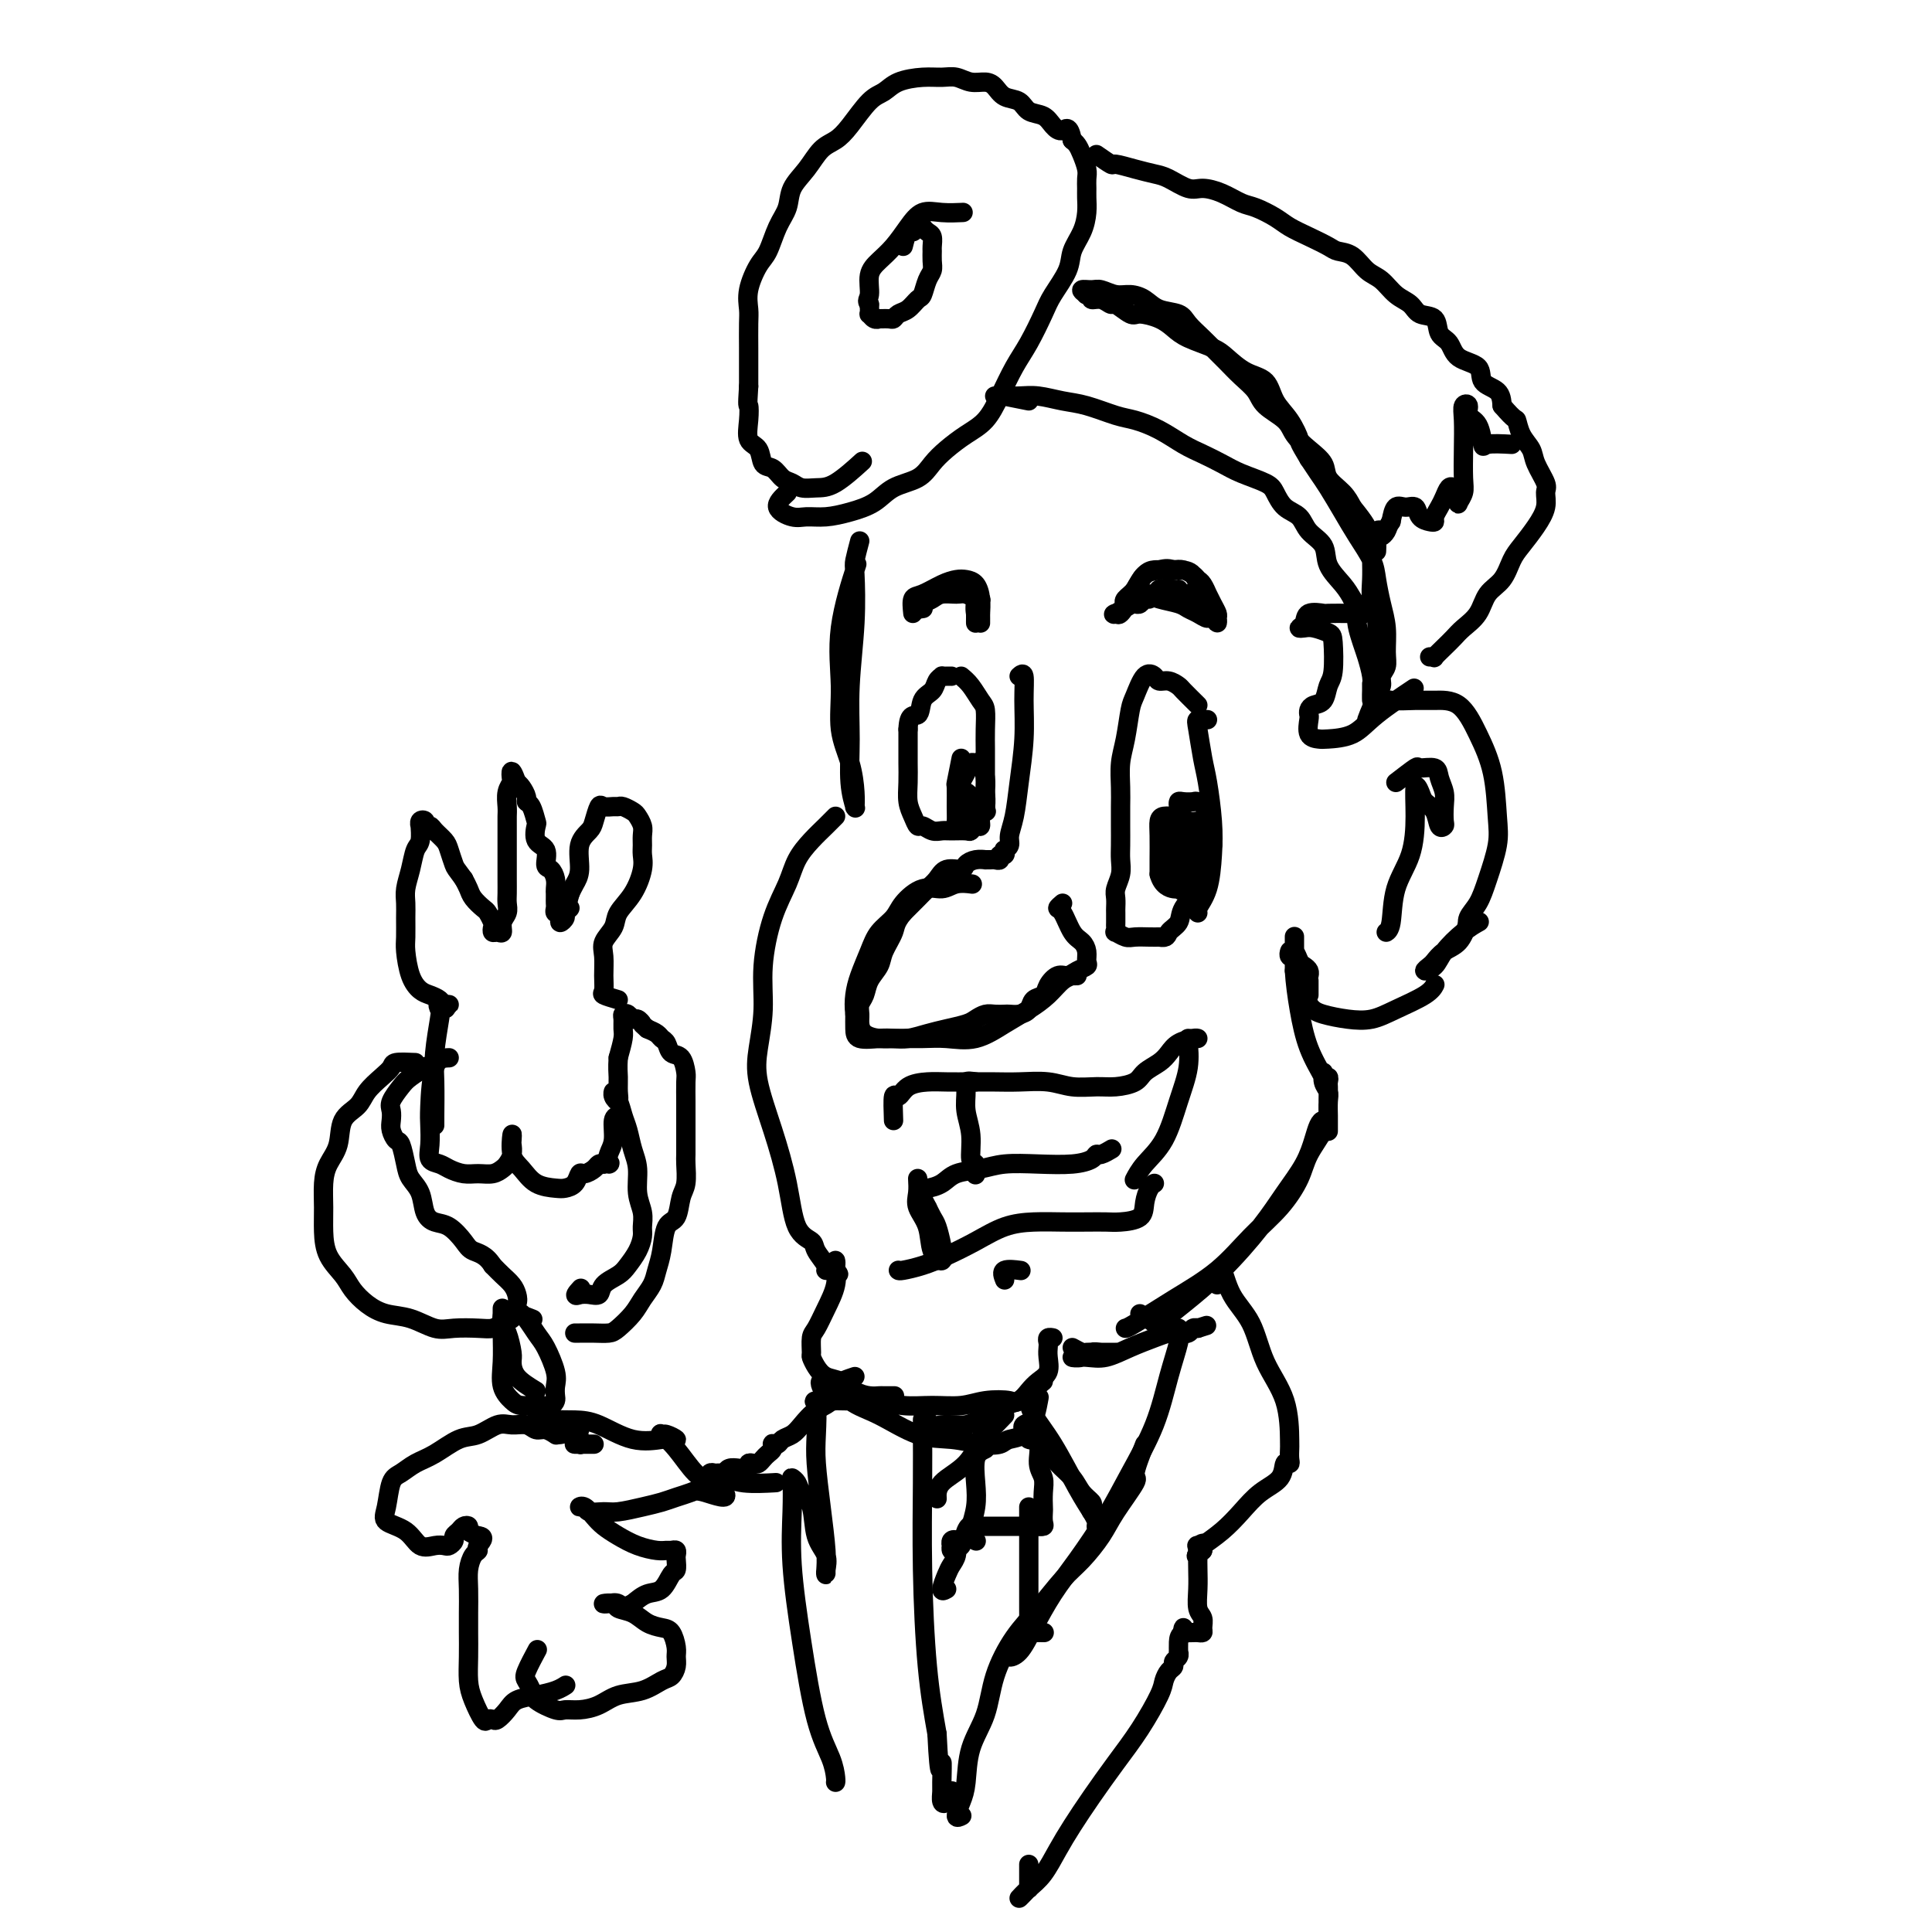 <svg viewBox='0 0 400 400' version='1.1' xmlns='http://www.w3.org/2000/svg' xmlns:xlink='http://www.w3.org/1999/xlink'><g fill='none' stroke='#000000' stroke-width='4' stroke-linecap='round' stroke-linejoin='round'><path d='M173,169c-0.586,0.597 -1.171,1.194 -2,2c-0.829,0.806 -1.900,1.822 -3,3c-1.100,1.178 -2.227,2.517 -3,4c-0.773,1.483 -1.191,3.108 -2,5c-0.809,1.892 -2.009,4.049 -3,7c-0.991,2.951 -1.774,6.697 -2,10c-0.226,3.303 0.103,6.165 0,9c-0.103,2.835 -0.640,5.645 -1,8c-0.360,2.355 -0.545,4.255 0,7c0.545,2.745 1.818,6.334 3,10c1.182,3.666 2.272,7.409 3,11c0.728,3.591 1.094,7.029 2,9c0.906,1.971 2.352,2.476 3,3c0.648,0.524 0.499,1.069 1,2c0.501,0.931 1.654,2.250 2,3c0.346,0.750 -0.113,0.933 0,1c0.113,0.067 0.800,0.018 1,0c0.200,-0.018 -0.086,-0.005 0,0c0.086,0.005 0.543,0.003 1,0'/><path d='M173,263c1.238,1.436 0.333,0.525 0,0c-0.333,-0.525 -0.095,-0.665 0,-1c0.095,-0.335 0.047,-0.864 0,-1c-0.047,-0.136 -0.093,0.122 0,1c0.093,0.878 0.326,2.375 0,4c-0.326,1.625 -1.212,3.376 -2,5c-0.788,1.624 -1.477,3.120 -2,4c-0.523,0.880 -0.881,1.143 -1,2c-0.119,0.857 0.002,2.309 0,3c-0.002,0.691 -0.125,0.623 0,1c0.125,0.377 0.498,1.201 1,2c0.502,0.799 1.133,1.573 2,2c0.867,0.427 1.971,0.507 3,1c1.029,0.493 1.982,1.400 3,2c1.018,0.600 2.102,0.893 3,1c0.898,0.107 1.612,0.029 2,0c0.388,-0.029 0.451,-0.008 1,0c0.549,0.008 1.586,0.002 2,0c0.414,-0.002 0.207,-0.001 0,0'/><path d='M190,297c1.641,-0.891 3.283,-1.782 5,-2c1.717,-0.218 3.510,0.237 5,0c1.490,-0.237 2.678,-1.166 4,-2c1.322,-0.834 2.778,-1.573 4,-2c1.222,-0.427 2.208,-0.541 3,-1c0.792,-0.459 1.389,-1.265 2,-2c0.611,-0.735 1.236,-1.401 2,-2c0.764,-0.599 1.668,-1.131 2,-2c0.332,-0.869 0.093,-2.075 0,-3c-0.093,-0.925 -0.039,-1.568 0,-2c0.039,-0.432 0.062,-0.652 0,-1c-0.062,-0.348 -0.209,-0.825 0,-1c0.209,-0.175 0.774,-0.050 1,0c0.226,0.050 0.113,0.025 0,0'/><path d='M216,286c-2.008,1.682 -4.016,3.365 -5,4c-0.984,0.635 -0.944,0.224 -2,0c-1.056,-0.224 -3.209,-0.260 -5,0c-1.791,0.260 -3.219,0.816 -5,1c-1.781,0.184 -3.913,-0.003 -6,0c-2.087,0.003 -4.128,0.197 -6,0c-1.872,-0.197 -3.577,-0.784 -5,-1c-1.423,-0.216 -2.566,-0.060 -4,0c-1.434,0.060 -3.158,0.024 -4,0c-0.842,-0.024 -0.801,-0.035 -1,0c-0.199,0.035 -0.638,0.115 -1,0c-0.362,-0.115 -0.646,-0.427 -1,-1c-0.354,-0.573 -0.778,-1.408 -1,-2c-0.222,-0.592 -0.243,-0.939 0,-1c0.243,-0.061 0.751,0.166 1,0c0.249,-0.166 0.238,-0.725 1,0c0.762,0.725 2.296,2.734 4,4c1.704,1.266 3.577,1.790 6,3c2.423,1.210 5.396,3.105 8,4c2.604,0.895 4.840,0.788 7,1c2.160,0.212 4.243,0.742 6,1c1.757,0.258 3.189,0.243 4,0c0.811,-0.243 1.001,-0.715 2,-1c0.999,-0.285 2.807,-0.385 4,-2c1.193,-1.615 1.769,-4.747 2,-6c0.231,-1.253 0.115,-0.626 0,0'/><path d='M222,279c0.771,0.423 1.541,0.845 2,1c0.459,0.155 0.606,0.041 1,0c0.394,-0.041 1.036,-0.011 2,0c0.964,0.011 2.249,0.003 3,0c0.751,-0.003 0.969,-0.002 1,0c0.031,0.002 -0.126,0.004 0,0c0.126,-0.004 0.536,-0.015 0,0c-0.536,0.015 -2.016,0.056 -3,0c-0.984,-0.056 -1.472,-0.210 -2,0c-0.528,0.210 -1.098,0.782 -2,1c-0.902,0.218 -2.138,0.080 -2,0c0.138,-0.080 1.651,-0.102 3,0c1.349,0.102 2.535,0.328 4,0c1.465,-0.328 3.208,-1.211 5,-2c1.792,-0.789 3.632,-1.483 5,-2c1.368,-0.517 2.265,-0.857 3,-1c0.735,-0.143 1.307,-0.091 2,0c0.693,0.091 1.505,0.220 2,0c0.495,-0.220 0.672,-0.790 1,-1c0.328,-0.210 0.808,-0.060 1,0c0.192,0.060 0.096,0.030 0,0'/><path d='M248,275c3.167,-1.000 1.583,-0.500 0,0'/><path d='M271,206c-0.002,-1.148 -0.003,-2.297 0,-3c0.003,-0.703 0.012,-0.961 0,-1c-0.012,-0.039 -0.044,0.140 0,0c0.044,-0.140 0.166,-0.598 0,-1c-0.166,-0.402 -0.619,-0.749 -1,-1c-0.381,-0.251 -0.690,-0.408 -1,-1c-0.310,-0.592 -0.620,-1.619 -1,-2c-0.380,-0.381 -0.830,-0.115 -1,0c-0.170,0.115 -0.060,0.080 0,0c0.060,-0.080 0.069,-0.207 0,0c-0.069,0.207 -0.215,0.746 0,1c0.215,0.254 0.790,0.222 1,0c0.210,-0.222 0.056,-0.635 0,-1c-0.056,-0.365 -0.015,-0.684 0,-1c0.015,-0.316 0.004,-0.631 0,-1c-0.004,-0.369 -0.001,-0.792 0,-1c0.001,-0.208 0.000,-0.202 0,1c-0.000,1.202 -0.000,3.601 0,6'/><path d='M268,201c0.150,2.496 0.523,5.237 1,8c0.477,2.763 1.056,5.547 2,8c0.944,2.453 2.253,4.573 3,6c0.747,1.427 0.932,2.159 1,3c0.068,0.841 0.019,1.790 0,2c-0.019,0.210 -0.009,-0.321 0,-1c0.009,-0.679 0.017,-1.508 0,-2c-0.017,-0.492 -0.058,-0.648 0,-1c0.058,-0.352 0.215,-0.901 0,-1c-0.215,-0.099 -0.804,0.251 -1,0c-0.196,-0.251 0.000,-1.104 0,-1c-0.000,0.104 -0.196,1.164 0,2c0.196,0.836 0.785,1.447 1,2c0.215,0.553 0.058,1.049 0,2c-0.058,0.951 -0.015,2.358 0,3c0.015,0.642 0.004,0.519 0,1c-0.004,0.481 -0.001,1.566 0,2c0.001,0.434 0.001,0.217 0,0'/><path d='M236,272c1.256,0.765 2.513,1.529 3,2c0.487,0.471 0.205,0.648 1,0c0.795,-0.648 2.667,-2.122 5,-4c2.333,-1.878 5.125,-4.162 8,-7c2.875,-2.838 5.831,-6.231 8,-9c2.169,-2.769 3.551,-4.915 5,-7c1.449,-2.085 2.965,-4.110 4,-6c1.035,-1.890 1.588,-3.644 2,-5c0.412,-1.356 0.684,-2.315 1,-3c0.316,-0.685 0.677,-1.097 1,-1c0.323,0.097 0.609,0.705 0,2c-0.609,1.295 -2.112,3.279 -3,5c-0.888,1.721 -1.161,3.179 -2,5c-0.839,1.821 -2.246,4.005 -4,6c-1.754,1.995 -3.857,3.803 -6,6c-2.143,2.197 -4.326,4.785 -7,7c-2.674,2.215 -5.841,4.058 -9,6c-3.159,1.942 -6.312,3.984 -8,5c-1.688,1.016 -1.911,1.004 -2,1c-0.089,-0.004 -0.045,-0.002 0,0'/><path d='M269,203c0.624,1.914 1.249,3.828 2,5c0.751,1.172 1.630,1.601 3,2c1.370,0.399 3.232,0.769 5,1c1.768,0.231 3.440,0.324 5,0c1.560,-0.324 3.006,-1.066 5,-2c1.994,-0.934 4.537,-2.059 6,-3c1.463,-0.941 1.847,-1.697 2,-2c0.153,-0.303 0.077,-0.151 0,0'/><path d='M283,149c0.634,-1.691 1.267,-3.382 2,-4c0.733,-0.618 1.564,-0.163 3,0c1.436,0.163 3.477,0.034 5,0c1.523,-0.034 2.527,0.027 4,0c1.473,-0.027 3.416,-0.142 5,1c1.584,1.142 2.811,3.540 4,6c1.189,2.460 2.341,4.983 3,8c0.659,3.017 0.824,6.527 1,9c0.176,2.473 0.362,3.910 0,6c-0.362,2.090 -1.274,4.834 -2,7c-0.726,2.166 -1.267,3.756 -2,5c-0.733,1.244 -1.659,2.143 -2,3c-0.341,0.857 -0.097,1.674 0,2c0.097,0.326 0.049,0.163 0,0'/><path d='M304,191c-0.561,1.519 -1.123,3.038 -2,4c-0.877,0.962 -2.071,1.366 -3,2c-0.929,0.634 -1.593,1.497 -2,2c-0.407,0.503 -0.556,0.647 -1,1c-0.444,0.353 -1.183,0.914 -1,1c0.183,0.086 1.289,-0.303 2,-1c0.711,-0.697 1.026,-1.702 2,-3c0.974,-1.298 2.609,-2.888 4,-4c1.391,-1.112 2.540,-1.746 3,-2c0.460,-0.254 0.230,-0.127 0,0'/><path d='M289,162c1.662,-1.279 3.325,-2.558 4,-3c0.675,-0.442 0.363,-0.047 1,0c0.637,0.047 2.223,-0.254 3,0c0.777,0.254 0.745,1.062 1,2c0.255,0.938 0.797,2.005 1,3c0.203,0.995 0.066,1.917 0,3c-0.066,1.083 -0.063,2.326 0,3c0.063,0.674 0.186,0.778 0,1c-0.186,0.222 -0.681,0.563 -1,0c-0.319,-0.563 -0.464,-2.030 -1,-3c-0.536,-0.970 -1.465,-1.444 -2,-2c-0.535,-0.556 -0.676,-1.194 -1,-2c-0.324,-0.806 -0.832,-1.779 -1,-1c-0.168,0.779 0.004,3.309 0,6c-0.004,2.691 -0.183,5.544 -1,8c-0.817,2.456 -2.270,4.514 -3,7c-0.730,2.486 -0.735,5.400 -1,7c-0.265,1.600 -0.790,1.886 -1,2c-0.210,0.114 -0.105,0.057 0,0'/><path d='M178,112c-0.414,1.568 -0.829,3.136 -1,4c-0.171,0.864 -0.099,1.023 0,3c0.099,1.977 0.227,5.771 0,10c-0.227,4.229 -0.807,8.894 -1,13c-0.193,4.106 0.001,7.652 0,11c-0.001,3.348 -0.196,6.498 0,9c0.196,2.502 0.783,4.356 1,5c0.217,0.644 0.065,0.080 0,0c-0.065,-0.080 -0.041,0.325 0,0c0.041,-0.325 0.099,-1.381 0,-3c-0.099,-1.619 -0.355,-3.802 -1,-6c-0.645,-2.198 -1.678,-4.412 -2,-7c-0.322,-2.588 0.068,-5.549 0,-9c-0.068,-3.451 -0.595,-7.391 0,-12c0.595,-4.609 2.313,-9.888 3,-12c0.687,-2.112 0.344,-1.056 0,0'/><path d='M248,146c-1.200,-1.187 -2.401,-2.373 -3,-3c-0.599,-0.627 -0.597,-0.693 -1,-1c-0.403,-0.307 -1.211,-0.853 -2,-1c-0.789,-0.147 -1.559,0.107 -2,0c-0.441,-0.107 -0.552,-0.574 -1,-1c-0.448,-0.426 -1.234,-0.811 -2,0c-0.766,0.811 -1.512,2.818 -2,4c-0.488,1.182 -0.719,1.540 -1,3c-0.281,1.460 -0.611,4.021 -1,6c-0.389,1.979 -0.836,3.376 -1,5c-0.164,1.624 -0.044,3.474 0,5c0.044,1.526 0.013,2.729 0,4c-0.013,1.271 -0.007,2.609 0,4c0.007,1.391 0.016,2.833 0,4c-0.016,1.167 -0.057,2.057 0,3c0.057,0.943 0.211,1.939 0,3c-0.211,1.061 -0.789,2.186 -1,3c-0.211,0.814 -0.057,1.317 0,2c0.057,0.683 0.016,1.546 0,2c-0.016,0.454 -0.006,0.499 0,1c0.006,0.501 0.008,1.459 0,2c-0.008,0.541 -0.025,0.667 0,1c0.025,0.333 0.093,0.874 0,1c-0.093,0.126 -0.348,-0.162 0,0c0.348,0.162 1.300,0.775 2,1c0.700,0.225 1.150,0.060 2,0c0.850,-0.060 2.100,-0.017 3,0c0.900,0.017 1.450,0.009 2,0'/><path d='M240,194c1.728,0.324 1.548,-0.367 2,-1c0.452,-0.633 1.535,-1.209 2,-2c0.465,-0.791 0.310,-1.799 1,-3c0.690,-1.201 2.223,-2.595 3,-4c0.777,-1.405 0.796,-2.820 1,-4c0.204,-1.180 0.593,-2.125 1,-3c0.407,-0.875 0.830,-1.678 1,-2c0.170,-0.322 0.085,-0.161 0,0'/><path d='M250,149c-0.821,-0.071 -1.642,-0.142 -2,0c-0.358,0.142 -0.253,0.496 0,2c0.253,1.504 0.655,4.159 1,6c0.345,1.841 0.635,2.868 1,5c0.365,2.132 0.805,5.370 1,8c0.195,2.630 0.143,4.652 0,7c-0.143,2.348 -0.379,5.021 -1,7c-0.621,1.979 -1.629,3.264 -2,4c-0.371,0.736 -0.106,0.925 0,1c0.106,0.075 0.053,0.038 0,0'/><path d='M244,171c-0.398,1.288 -0.796,2.576 -1,4c-0.204,1.424 -0.212,2.984 0,4c0.212,1.016 0.646,1.488 1,2c0.354,0.512 0.628,1.064 1,1c0.372,-0.064 0.842,-0.744 1,-1c0.158,-0.256 0.004,-0.090 0,-1c-0.004,-0.910 0.143,-2.898 0,-4c-0.143,-1.102 -0.575,-1.318 -1,-2c-0.425,-0.682 -0.844,-1.829 -1,-3c-0.156,-1.171 -0.049,-2.366 0,-3c0.049,-0.634 0.039,-0.707 0,-1c-0.039,-0.293 -0.108,-0.807 0,-1c0.108,-0.193 0.393,-0.064 1,0c0.607,0.064 1.537,0.063 2,0c0.463,-0.063 0.461,-0.189 1,0c0.539,0.189 1.620,0.691 2,1c0.380,0.309 0.058,0.423 0,1c-0.058,0.577 0.149,1.615 0,2c-0.149,0.385 -0.655,0.117 -1,0c-0.345,-0.117 -0.530,-0.085 -1,0c-0.470,0.085 -1.226,0.221 -2,0c-0.774,-0.221 -1.566,-0.798 -2,-1c-0.434,-0.202 -0.508,-0.027 -1,0c-0.492,0.027 -1.400,-0.092 -2,0c-0.600,0.092 -0.893,0.396 -1,1c-0.107,0.604 -0.029,1.509 0,3c0.029,1.491 0.008,3.569 0,5c-0.008,1.431 -0.004,2.216 0,3'/><path d='M240,181c0.631,2.396 2.207,2.887 3,3c0.793,0.113 0.801,-0.151 1,0c0.199,0.151 0.589,0.717 1,0c0.411,-0.717 0.843,-2.718 1,-4c0.157,-1.282 0.040,-1.845 0,-3c-0.040,-1.155 -0.003,-2.903 0,-4c0.003,-1.097 -0.027,-1.544 0,-2c0.027,-0.456 0.111,-0.922 0,-1c-0.111,-0.078 -0.418,0.231 0,1c0.418,0.769 1.562,1.996 2,3c0.438,1.004 0.169,1.785 0,3c-0.169,1.215 -0.238,2.866 0,4c0.238,1.134 0.782,1.753 1,2c0.218,0.247 0.109,0.124 0,0'/><path d='M211,140c0.429,-0.383 0.858,-0.767 1,0c0.142,0.767 -0.005,2.684 0,5c0.005,2.316 0.160,5.030 0,8c-0.160,2.970 -0.635,6.197 -1,9c-0.365,2.803 -0.620,5.181 -1,7c-0.380,1.819 -0.885,3.080 -1,4c-0.115,0.920 0.161,1.499 0,2c-0.161,0.501 -0.760,0.923 -1,1c-0.240,0.077 -0.120,-0.189 0,0c0.120,0.189 0.240,0.835 0,1c-0.240,0.165 -0.839,-0.152 -1,0c-0.161,0.152 0.116,0.773 0,1c-0.116,0.227 -0.625,0.060 -1,0c-0.375,-0.060 -0.615,-0.013 -1,0c-0.385,0.013 -0.913,-0.006 -1,0c-0.087,0.006 0.268,0.039 0,0c-0.268,-0.039 -1.160,-0.148 -2,0c-0.840,0.148 -1.629,0.554 -2,1c-0.371,0.446 -0.325,0.934 -1,1c-0.675,0.066 -2.070,-0.289 -3,0c-0.930,0.289 -1.394,1.222 -2,2c-0.606,0.778 -1.356,1.402 -2,2c-0.644,0.598 -1.184,1.171 -2,2c-0.816,0.829 -1.908,1.915 -3,3'/><path d='M187,189c-1.732,2.094 -1.563,2.830 -2,4c-0.437,1.170 -1.480,2.775 -2,4c-0.520,1.225 -0.517,2.072 -1,3c-0.483,0.928 -1.450,1.939 -2,3c-0.550,1.061 -0.682,2.172 -1,3c-0.318,0.828 -0.823,1.375 -1,2c-0.177,0.625 -0.026,1.330 0,2c0.026,0.670 -0.073,1.304 0,2c0.073,0.696 0.317,1.454 1,2c0.683,0.546 1.805,0.881 3,1c1.195,0.119 2.465,0.023 4,0c1.535,-0.023 3.337,0.027 5,0c1.663,-0.027 3.186,-0.131 5,0c1.814,0.131 3.917,0.498 6,0c2.083,-0.498 4.145,-1.860 6,-3c1.855,-1.140 3.501,-2.057 5,-3c1.499,-0.943 2.850,-1.913 4,-3c1.150,-1.087 2.098,-2.291 3,-3c0.902,-0.709 1.757,-0.922 2,-1c0.243,-0.078 -0.127,-0.021 0,0c0.127,0.021 0.751,0.006 1,0c0.249,-0.006 0.125,-0.003 0,0'/><path d='M220,187c-0.489,0.418 -0.978,0.836 -1,1c-0.022,0.164 0.425,0.075 1,1c0.575,0.925 1.280,2.864 2,4c0.720,1.136 1.455,1.470 2,2c0.545,0.530 0.900,1.256 1,2c0.100,0.744 -0.056,1.504 0,2c0.056,0.496 0.323,0.727 0,1c-0.323,0.273 -1.237,0.588 -2,1c-0.763,0.412 -1.374,0.921 -2,1c-0.626,0.079 -1.266,-0.274 -2,0c-0.734,0.274 -1.561,1.173 -2,2c-0.439,0.827 -0.489,1.581 -1,2c-0.511,0.419 -1.484,0.505 -2,1c-0.516,0.495 -0.575,1.401 -1,2c-0.425,0.599 -1.216,0.892 -2,1c-0.784,0.108 -1.561,0.032 -2,0c-0.439,-0.032 -0.539,-0.020 -1,0c-0.461,0.020 -1.284,0.047 -2,0c-0.716,-0.047 -1.324,-0.167 -2,0c-0.676,0.167 -1.419,0.623 -2,1c-0.581,0.377 -0.998,0.675 -2,1c-1.002,0.325 -2.588,0.675 -4,1c-1.412,0.325 -2.652,0.624 -4,1c-1.348,0.376 -2.806,0.828 -4,1c-1.194,0.172 -2.124,0.066 -3,0c-0.876,-0.066 -1.699,-0.090 -3,0c-1.301,0.090 -3.081,0.293 -4,0c-0.919,-0.293 -0.977,-1.084 -1,-2c-0.023,-0.916 -0.012,-1.958 0,-3'/><path d='M177,210c-0.188,-1.503 -0.160,-2.762 0,-4c0.160,-1.238 0.450,-2.455 1,-4c0.550,-1.545 1.360,-3.417 2,-5c0.640,-1.583 1.109,-2.878 2,-4c0.891,-1.122 2.205,-2.070 3,-3c0.795,-0.930 1.072,-1.843 2,-3c0.928,-1.157 2.508,-2.559 4,-3c1.492,-0.441 2.895,0.078 4,0c1.105,-0.078 1.913,-0.752 3,-1c1.087,-0.248 2.453,-0.071 3,0c0.547,0.071 0.273,0.035 0,0'/><path d='M199,140c0.649,0.541 1.298,1.083 2,2c0.702,0.917 1.456,2.211 2,3c0.544,0.789 0.878,1.073 1,2c0.122,0.927 0.032,2.498 0,4c-0.032,1.502 -0.008,2.934 0,4c0.008,1.066 -0.002,1.765 0,3c0.002,1.235 0.015,3.004 0,4c-0.015,0.996 -0.060,1.218 0,2c0.060,0.782 0.223,2.122 0,3c-0.223,0.878 -0.831,1.293 -1,2c-0.169,0.707 0.103,1.706 0,2c-0.103,0.294 -0.580,-0.118 -1,0c-0.420,0.118 -0.784,0.765 -1,1c-0.216,0.235 -0.285,0.059 -1,0c-0.715,-0.059 -2.075,-0.000 -3,0c-0.925,0.000 -1.413,-0.058 -2,0c-0.587,0.058 -1.271,0.232 -2,0c-0.729,-0.232 -1.502,-0.869 -2,-1c-0.498,-0.131 -0.722,0.243 -1,0c-0.278,-0.243 -0.610,-1.103 -1,-2c-0.390,-0.897 -0.836,-1.832 -1,-3c-0.164,-1.168 -0.044,-2.571 0,-4c0.044,-1.429 0.012,-2.885 0,-4c-0.012,-1.115 -0.003,-1.890 0,-3c0.003,-1.110 0.002,-2.555 0,-4'/><path d='M188,151c0.112,-3.616 1.393,-2.657 2,-3c0.607,-0.343 0.540,-1.987 1,-3c0.460,-1.013 1.447,-1.396 2,-2c0.553,-0.604 0.674,-1.430 1,-2c0.326,-0.570 0.858,-0.885 1,-1c0.142,-0.115 -0.106,-0.031 0,0c0.106,0.031 0.567,0.008 1,0c0.433,-0.008 0.838,-0.002 1,0c0.162,0.002 0.081,0.001 0,0'/><path d='M199,157c-0.423,2.099 -0.846,4.198 -1,5c-0.154,0.802 -0.037,0.308 0,1c0.037,0.692 -0.004,2.572 0,4c0.004,1.428 0.054,2.406 0,3c-0.054,0.594 -0.210,0.805 0,1c0.210,0.195 0.788,0.376 1,0c0.212,-0.376 0.060,-1.307 0,-2c-0.060,-0.693 -0.027,-1.146 0,-2c0.027,-0.854 0.049,-2.109 0,-3c-0.049,-0.891 -0.168,-1.418 0,-2c0.168,-0.582 0.623,-1.219 1,-2c0.377,-0.781 0.675,-1.706 1,-2c0.325,-0.294 0.676,0.043 1,0c0.324,-0.043 0.623,-0.468 1,0c0.377,0.468 0.834,1.828 1,3c0.166,1.172 0.041,2.157 0,3c-0.041,0.843 0.000,1.543 0,2c-0.000,0.457 -0.043,0.669 0,1c0.043,0.331 0.170,0.780 0,1c-0.170,0.220 -0.638,0.212 -1,0c-0.362,-0.212 -0.619,-0.629 -1,-1c-0.381,-0.371 -0.887,-0.695 -1,-1c-0.113,-0.305 0.166,-0.590 0,-1c-0.166,-0.410 -0.776,-0.945 -1,-1c-0.224,-0.055 -0.060,0.370 0,1c0.060,0.630 0.017,1.466 0,2c-0.017,0.534 -0.009,0.767 0,1'/><path d='M200,168c-0.421,0.155 0.526,0.041 1,0c0.474,-0.041 0.474,-0.011 1,0c0.526,0.011 1.579,0.003 2,0c0.421,-0.003 0.211,-0.002 0,0'/><path d='M189,127c-0.126,-1.207 -0.252,-2.415 0,-3c0.252,-0.585 0.883,-0.548 2,-1c1.117,-0.452 2.720,-1.395 4,-2c1.280,-0.605 2.238,-0.873 3,-1c0.762,-0.127 1.329,-0.112 2,0c0.671,0.112 1.448,0.322 2,1c0.552,0.678 0.880,1.825 1,3c0.120,1.175 0.032,2.377 0,3c-0.032,0.623 -0.009,0.666 0,1c0.009,0.334 0.002,0.959 0,1c-0.002,0.041 0.000,-0.501 0,-1c-0.000,-0.499 -0.004,-0.955 0,-1c0.004,-0.045 0.015,0.320 0,0c-0.015,-0.320 -0.057,-1.327 0,-2c0.057,-0.673 0.211,-1.012 0,-1c-0.211,0.012 -0.789,0.376 -1,1c-0.211,0.624 -0.057,1.507 0,2c0.057,0.493 0.015,0.594 0,1c-0.015,0.406 -0.004,1.116 0,1c0.004,-0.116 0.002,-1.058 0,-2'/><path d='M202,127c-0.027,0.519 -0.094,-1.182 0,-2c0.094,-0.818 0.349,-0.752 0,-1c-0.349,-0.248 -1.301,-0.810 -2,-1c-0.699,-0.190 -1.145,-0.009 -2,0c-0.855,0.009 -2.120,-0.155 -3,0c-0.880,0.155 -1.374,0.630 -2,1c-0.626,0.370 -1.384,0.635 -2,1c-0.616,0.365 -1.089,0.829 -1,1c0.089,0.171 0.740,0.049 1,0c0.260,-0.049 0.130,-0.024 0,0'/><path d='M236,124c-2.098,1.290 -4.196,2.579 -5,3c-0.804,0.421 -0.315,-0.027 0,0c0.315,0.027 0.455,0.529 1,0c0.545,-0.529 1.496,-2.089 2,-3c0.504,-0.911 0.560,-1.172 1,-2c0.440,-0.828 1.262,-2.221 2,-3c0.738,-0.779 1.391,-0.942 2,-1c0.609,-0.058 1.175,-0.010 2,0c0.825,0.010 1.909,-0.019 3,0c1.091,0.019 2.187,0.087 3,1c0.813,0.913 1.342,2.672 2,4c0.658,1.328 1.445,2.224 2,3c0.555,0.776 0.878,1.432 1,2c0.122,0.568 0.043,1.048 0,1c-0.043,-0.048 -0.049,-0.624 0,-1c0.049,-0.376 0.154,-0.552 0,-1c-0.154,-0.448 -0.566,-1.167 -1,-2c-0.434,-0.833 -0.889,-1.781 -1,-2c-0.111,-0.219 0.122,0.291 0,0c-0.122,-0.291 -0.599,-1.385 -1,-2c-0.401,-0.615 -0.726,-0.753 -1,-1c-0.274,-0.247 -0.497,-0.605 -1,-1c-0.503,-0.395 -1.287,-0.827 -2,-1c-0.713,-0.173 -1.357,-0.086 -2,0'/><path d='M243,118c-1.450,-0.484 -2.074,-0.192 -3,0c-0.926,0.192 -2.154,0.286 -3,1c-0.846,0.714 -1.310,2.047 -2,3c-0.690,0.953 -1.608,1.524 -2,2c-0.392,0.476 -0.260,0.855 0,1c0.260,0.145 0.647,0.054 1,0c0.353,-0.054 0.672,-0.071 1,0c0.328,0.071 0.666,0.229 1,0c0.334,-0.229 0.666,-0.846 1,-1c0.334,-0.154 0.671,0.155 1,0c0.329,-0.155 0.649,-0.773 1,-1c0.351,-0.227 0.731,-0.061 1,0c0.269,0.061 0.425,0.018 1,0c0.575,-0.018 1.568,-0.012 2,0c0.432,0.012 0.301,0.030 1,0c0.699,-0.030 2.227,-0.109 3,0c0.773,0.109 0.790,0.404 1,1c0.210,0.596 0.614,1.491 1,2c0.386,0.509 0.754,0.631 1,1c0.246,0.369 0.369,0.986 0,1c-0.369,0.014 -1.229,-0.574 -2,-1c-0.771,-0.426 -1.454,-0.688 -2,-1c-0.546,-0.312 -0.956,-0.672 -2,-1c-1.044,-0.328 -2.722,-0.624 -4,-1c-1.278,-0.376 -2.157,-0.833 -3,-1c-0.843,-0.167 -1.650,-0.045 -2,0c-0.350,0.045 -0.243,0.013 0,0c0.243,-0.013 0.621,-0.006 1,0'/><path d='M236,123c-1.348,-0.403 1.782,0.088 3,0c1.218,-0.088 0.522,-0.756 1,-1c0.478,-0.244 2.128,-0.065 3,0c0.872,0.065 0.966,0.018 1,0c0.034,-0.018 0.010,-0.005 0,0c-0.010,0.005 -0.005,0.003 0,0'/><path d='M213,83c-2.131,-0.423 -4.262,-0.845 -5,-1c-0.738,-0.155 -0.085,-0.042 0,0c0.085,0.042 -0.400,0.011 -1,0c-0.600,-0.011 -1.316,-0.004 -1,0c0.316,0.004 1.665,0.004 2,0c0.335,-0.004 -0.345,-0.013 0,0c0.345,0.013 1.716,0.049 3,0c1.284,-0.049 2.481,-0.182 4,0c1.519,0.182 3.360,0.681 5,1c1.640,0.319 3.078,0.459 5,1c1.922,0.541 4.327,1.482 6,2c1.673,0.518 2.615,0.614 4,1c1.385,0.386 3.215,1.062 5,2c1.785,0.938 3.525,2.138 5,3c1.475,0.862 2.685,1.384 4,2c1.315,0.616 2.735,1.324 4,2c1.265,0.676 2.373,1.321 4,2c1.627,0.679 3.771,1.392 5,2c1.229,0.608 1.542,1.110 2,2c0.458,0.890 1.063,2.170 2,3c0.937,0.830 2.208,1.212 3,2c0.792,0.788 1.104,1.982 2,3c0.896,1.018 2.374,1.861 3,3c0.626,1.139 0.399,2.576 1,4c0.601,1.424 2.029,2.835 3,4c0.971,1.165 1.486,2.082 2,3'/><path d='M280,124c2.962,4.349 1.368,3.223 1,4c-0.368,0.777 0.490,3.459 1,5c0.510,1.541 0.673,1.943 1,3c0.327,1.057 0.820,2.769 1,4c0.180,1.231 0.048,1.979 0,3c-0.048,1.021 -0.013,2.313 0,2c0.013,-0.313 0.004,-2.232 0,-3c-0.004,-0.768 -0.002,-0.384 0,0'/><path d='M225,61c-0.608,-0.431 -1.215,-0.862 -1,-1c0.215,-0.138 1.254,0.018 2,0c0.746,-0.018 1.199,-0.208 2,0c0.801,0.208 1.952,0.815 3,1c1.048,0.185 1.995,-0.050 3,0c1.005,0.050 2.068,0.386 3,1c0.932,0.614 1.734,1.505 3,2c1.266,0.495 2.996,0.593 4,1c1.004,0.407 1.283,1.123 2,2c0.717,0.877 1.873,1.914 3,3c1.127,1.086 2.225,2.219 3,3c0.775,0.781 1.226,1.209 2,2c0.774,0.791 1.869,1.944 3,3c1.131,1.056 2.297,2.015 3,3c0.703,0.985 0.942,1.996 2,3c1.058,1.004 2.936,2.001 4,3c1.064,0.999 1.314,2.000 2,3c0.686,1.000 1.808,2.000 3,3c1.192,1.000 2.453,2.000 3,3c0.547,1.000 0.378,2.000 1,3c0.622,1.000 2.035,2.000 3,3c0.965,1.000 1.483,2.000 2,3'/><path d='M280,105c5.690,6.963 1.916,4.372 1,4c-0.916,-0.372 1.026,1.477 2,3c0.974,1.523 0.979,2.722 1,4c0.021,1.278 0.058,2.636 0,4c-0.058,1.364 -0.212,2.736 0,4c0.212,1.264 0.789,2.422 1,4c0.211,1.578 0.057,3.578 0,5c-0.057,1.422 -0.016,2.266 0,3c0.016,0.734 0.008,1.357 0,2c-0.008,0.643 -0.017,1.305 0,2c0.017,0.695 0.061,1.424 0,2c-0.061,0.576 -0.227,0.998 0,1c0.227,0.002 0.846,-0.417 1,-1c0.154,-0.583 -0.158,-1.330 0,-2c0.158,-0.670 0.785,-1.263 1,-2c0.215,-0.737 0.018,-1.616 0,-3c-0.018,-1.384 0.144,-3.272 0,-5c-0.144,-1.728 -0.593,-3.297 -1,-5c-0.407,-1.703 -0.770,-3.541 -1,-5c-0.230,-1.459 -0.327,-2.540 -1,-4c-0.673,-1.460 -1.924,-3.300 -3,-5c-1.076,-1.700 -1.979,-3.260 -3,-5c-1.021,-1.740 -2.159,-3.661 -3,-5c-0.841,-1.339 -1.383,-2.097 -2,-3c-0.617,-0.903 -1.308,-1.952 -2,-3'/><path d='M271,95c-2.386,-3.961 -1.852,-3.364 -2,-4c-0.148,-0.636 -0.977,-2.506 -2,-4c-1.023,-1.494 -2.239,-2.613 -3,-4c-0.761,-1.387 -1.068,-3.043 -2,-4c-0.932,-0.957 -2.490,-1.215 -4,-2c-1.510,-0.785 -2.973,-2.098 -4,-3c-1.027,-0.902 -1.620,-1.395 -3,-2c-1.380,-0.605 -3.548,-1.323 -5,-2c-1.452,-0.677 -2.190,-1.314 -3,-2c-0.810,-0.686 -1.694,-1.423 -3,-2c-1.306,-0.577 -3.035,-0.996 -4,-1c-0.965,-0.004 -1.166,0.406 -2,0c-0.834,-0.406 -2.299,-1.629 -3,-2c-0.701,-0.371 -0.636,0.111 -1,0c-0.364,-0.111 -1.155,-0.814 -2,-1c-0.845,-0.186 -1.742,0.146 -2,0c-0.258,-0.146 0.123,-0.770 0,-1c-0.123,-0.230 -0.749,-0.066 -1,0c-0.251,0.066 -0.125,0.033 0,0'/><path d='M163,102c-1.118,1.040 -2.236,2.080 -2,3c0.236,0.920 1.827,1.720 3,2c1.173,0.280 1.929,0.041 3,0c1.071,-0.041 2.457,0.117 4,0c1.543,-0.117 3.242,-0.510 5,-1c1.758,-0.490 3.575,-1.079 5,-2c1.425,-0.921 2.456,-2.175 4,-3c1.544,-0.825 3.599,-1.220 5,-2c1.401,-0.780 2.146,-1.946 3,-3c0.854,-1.054 1.817,-1.996 3,-3c1.183,-1.004 2.585,-2.068 4,-3c1.415,-0.932 2.845,-1.730 4,-3c1.155,-1.270 2.037,-3.013 3,-5c0.963,-1.987 2.006,-4.219 3,-6c0.994,-1.781 1.939,-3.112 3,-5c1.061,-1.888 2.238,-4.332 3,-6c0.762,-1.668 1.108,-2.561 2,-4c0.892,-1.439 2.330,-3.425 3,-5c0.670,-1.575 0.572,-2.740 1,-4c0.428,-1.260 1.382,-2.617 2,-4c0.618,-1.383 0.898,-2.792 1,-4c0.102,-1.208 0.024,-2.214 0,-3c-0.024,-0.786 0.005,-1.352 0,-2c-0.005,-0.648 -0.043,-1.378 0,-2c0.043,-0.622 0.166,-1.136 0,-2c-0.166,-0.864 -0.622,-2.079 -1,-3c-0.378,-0.921 -0.680,-1.549 -1,-2c-0.320,-0.451 -0.660,-0.726 -1,-1'/><path d='M222,29c-0.662,-3.362 -1.317,-2.267 -2,-2c-0.683,0.267 -1.394,-0.295 -2,-1c-0.606,-0.705 -1.107,-1.554 -2,-2c-0.893,-0.446 -2.178,-0.488 -3,-1c-0.822,-0.512 -1.182,-1.495 -2,-2c-0.818,-0.505 -2.095,-0.531 -3,-1c-0.905,-0.469 -1.438,-1.379 -2,-2c-0.562,-0.621 -1.152,-0.951 -2,-1c-0.848,-0.049 -1.953,0.185 -3,0c-1.047,-0.185 -2.037,-0.789 -3,-1c-0.963,-0.211 -1.898,-0.029 -3,0c-1.102,0.029 -2.371,-0.095 -4,0c-1.629,0.095 -3.619,0.410 -5,1c-1.381,0.590 -2.155,1.455 -3,2c-0.845,0.545 -1.762,0.771 -3,2c-1.238,1.229 -2.798,3.462 -4,5c-1.202,1.538 -2.047,2.382 -3,3c-0.953,0.618 -2.012,1.009 -3,2c-0.988,0.991 -1.903,2.580 -3,4c-1.097,1.420 -2.376,2.671 -3,4c-0.624,1.329 -0.591,2.736 -1,4c-0.409,1.264 -1.258,2.387 -2,4c-0.742,1.613 -1.376,3.718 -2,5c-0.624,1.282 -1.239,1.743 -2,3c-0.761,1.257 -1.668,3.312 -2,5c-0.332,1.688 -0.089,3.010 0,4c0.089,0.990 0.024,1.647 0,3c-0.024,1.353 -0.006,3.403 0,5c0.006,1.597 0.002,2.742 0,4c-0.002,1.258 -0.001,2.629 0,4'/><path d='M155,80c-0.317,4.651 -0.111,3.779 0,4c0.111,0.221 0.127,1.536 0,3c-0.127,1.464 -0.396,3.079 0,4c0.396,0.921 1.457,1.150 2,2c0.543,0.850 0.567,2.323 1,3c0.433,0.677 1.273,0.560 2,1c0.727,0.440 1.340,1.439 2,2c0.660,0.561 1.369,0.686 2,1c0.631,0.314 1.186,0.819 2,1c0.814,0.181 1.888,0.038 3,0c1.112,-0.038 2.261,0.028 4,-1c1.739,-1.028 4.068,-3.151 5,-4c0.932,-0.849 0.466,-0.425 0,0'/><path d='M187,51c0.331,-1.299 0.662,-2.598 1,-3c0.338,-0.402 0.682,0.092 1,0c0.318,-0.092 0.611,-0.769 1,-1c0.389,-0.231 0.875,-0.017 1,0c0.125,0.017 -0.110,-0.165 0,0c0.110,0.165 0.565,0.677 1,1c0.435,0.323 0.849,0.457 1,1c0.151,0.543 0.037,1.495 0,2c-0.037,0.505 0.001,0.563 0,1c-0.001,0.437 -0.041,1.254 0,2c0.041,0.746 0.163,1.422 0,2c-0.163,0.578 -0.611,1.058 -1,2c-0.389,0.942 -0.721,2.347 -1,3c-0.279,0.653 -0.507,0.553 -1,1c-0.493,0.447 -1.250,1.440 -2,2c-0.750,0.560 -1.493,0.686 -2,1c-0.507,0.314 -0.780,0.817 -1,1c-0.220,0.183 -0.388,0.045 -1,0c-0.612,-0.045 -1.666,0.004 -2,0c-0.334,-0.004 0.054,-0.059 0,0c-0.054,0.059 -0.551,0.232 -1,0c-0.449,-0.232 -0.852,-0.870 -1,-1c-0.148,-0.130 -0.042,0.249 0,0c0.042,-0.249 0.021,-1.124 0,-2'/><path d='M180,63c-0.751,-0.714 -0.129,-0.998 0,-2c0.129,-1.002 -0.234,-2.721 0,-4c0.234,-1.279 1.065,-2.118 2,-3c0.935,-0.882 1.974,-1.805 3,-3c1.026,-1.195 2.037,-2.660 3,-4c0.963,-1.340 1.877,-2.555 3,-3c1.123,-0.445 2.456,-0.120 4,0c1.544,0.120 3.298,0.034 4,0c0.702,-0.034 0.351,-0.017 0,0'/><path d='M227,32c1.248,0.869 2.496,1.737 3,2c0.504,0.263 0.263,-0.080 1,0c0.737,0.080 2.451,0.581 4,1c1.549,0.419 2.935,0.755 4,1c1.065,0.245 1.811,0.398 3,1c1.189,0.602 2.820,1.652 4,2c1.180,0.348 1.909,-0.006 3,0c1.091,0.006 2.546,0.372 4,1c1.454,0.628 2.909,1.519 4,2c1.091,0.481 1.819,0.552 3,1c1.181,0.448 2.815,1.272 4,2c1.185,0.728 1.920,1.359 3,2c1.080,0.641 2.505,1.292 4,2c1.495,0.708 3.061,1.473 4,2c0.939,0.527 1.251,0.816 2,1c0.749,0.184 1.934,0.261 3,1c1.066,0.739 2.013,2.139 3,3c0.987,0.861 2.012,1.185 3,2c0.988,0.815 1.937,2.123 3,3c1.063,0.877 2.239,1.322 3,2c0.761,0.678 1.108,1.589 2,2c0.892,0.411 2.331,0.321 3,1c0.669,0.679 0.569,2.125 1,3c0.431,0.875 1.394,1.178 2,2c0.606,0.822 0.856,2.162 2,3c1.144,0.838 3.183,1.173 4,2c0.817,0.827 0.412,2.146 1,3c0.588,0.854 2.168,1.244 3,2c0.832,0.756 0.916,1.878 1,3'/><path d='M311,84c2.815,3.322 2.853,2.627 3,3c0.147,0.373 0.403,1.814 1,3c0.597,1.186 1.534,2.116 2,3c0.466,0.884 0.460,1.723 1,3c0.540,1.277 1.627,2.992 2,4c0.373,1.008 0.031,1.307 0,2c-0.031,0.693 0.250,1.778 0,3c-0.250,1.222 -1.029,2.580 -2,4c-0.971,1.420 -2.132,2.901 -3,4c-0.868,1.099 -1.444,1.817 -2,3c-0.556,1.183 -1.094,2.831 -2,4c-0.906,1.169 -2.182,1.860 -3,3c-0.818,1.140 -1.180,2.730 -2,4c-0.820,1.270 -2.100,2.221 -3,3c-0.900,0.779 -1.422,1.386 -2,2c-0.578,0.614 -1.213,1.236 -2,2c-0.787,0.764 -1.726,1.669 -2,2c-0.274,0.331 0.119,0.089 0,0c-0.119,-0.089 -0.748,-0.025 -1,0c-0.252,0.025 -0.126,0.013 0,0'/><path d='M313,92c-2.014,-0.109 -4.027,-0.218 -5,0c-0.973,0.218 -0.905,0.764 -1,0c-0.095,-0.764 -0.351,-2.839 -1,-4c-0.649,-1.161 -1.690,-1.408 -2,-2c-0.310,-0.592 0.113,-1.529 0,-2c-0.113,-0.471 -0.761,-0.474 -1,0c-0.239,0.474 -0.068,1.426 0,3c0.068,1.574 0.032,3.768 0,6c-0.032,2.232 -0.060,4.500 0,6c0.060,1.500 0.209,2.231 0,3c-0.209,0.769 -0.777,1.578 -1,2c-0.223,0.422 -0.101,0.459 0,0c0.101,-0.459 0.182,-1.413 0,-2c-0.182,-0.587 -0.627,-0.806 -1,-1c-0.373,-0.194 -0.674,-0.364 -1,0c-0.326,0.364 -0.678,1.261 -1,2c-0.322,0.739 -0.615,1.321 -1,2c-0.385,0.679 -0.862,1.456 -1,2c-0.138,0.544 0.062,0.854 0,1c-0.062,0.146 -0.388,0.128 -1,0c-0.612,-0.128 -1.512,-0.366 -2,-1c-0.488,-0.634 -0.564,-1.665 -1,-2c-0.436,-0.335 -1.233,0.025 -2,0c-0.767,-0.025 -1.505,-0.436 -2,0c-0.495,0.436 -0.748,1.718 -1,3'/><path d='M288,108c-0.626,0.842 -0.689,1.447 -1,2c-0.311,0.553 -0.868,1.056 -1,1c-0.132,-0.056 0.161,-0.670 0,-1c-0.161,-0.330 -0.775,-0.377 -1,0c-0.225,0.377 -0.061,1.178 0,2c0.061,0.822 0.017,1.663 0,2c-0.017,0.337 -0.009,0.168 0,0'/><path d='M280,127c-2.085,-0.014 -4.171,-0.028 -5,0c-0.829,0.028 -0.402,0.099 -1,0c-0.598,-0.099 -2.222,-0.367 -3,0c-0.778,0.367 -0.710,1.370 -1,2c-0.290,0.630 -0.940,0.889 -1,1c-0.060,0.111 0.468,0.074 1,0c0.532,-0.074 1.068,-0.187 2,0c0.932,0.187 2.262,0.673 3,1c0.738,0.327 0.885,0.493 1,2c0.115,1.507 0.199,4.354 0,6c-0.199,1.646 -0.680,2.091 -1,3c-0.320,0.909 -0.477,2.283 -1,3c-0.523,0.717 -1.410,0.777 -2,1c-0.590,0.223 -0.884,0.610 -1,1c-0.116,0.390 -0.056,0.784 0,1c0.056,0.216 0.108,0.253 0,1c-0.108,0.747 -0.375,2.204 0,3c0.375,0.796 1.391,0.930 2,1c0.609,0.070 0.812,0.074 2,0c1.188,-0.074 3.360,-0.226 5,-1c1.640,-0.774 2.749,-2.170 5,-4c2.251,-1.830 5.643,-4.094 7,-5c1.357,-0.906 0.678,-0.453 0,0'/><path d='M244,275c-0.045,0.345 -0.090,0.690 0,1c0.090,0.310 0.315,0.585 0,2c-0.315,1.415 -1.171,3.969 -2,7c-0.829,3.031 -1.631,6.538 -3,10c-1.369,3.462 -3.304,6.879 -5,10c-1.696,3.121 -3.153,5.946 -5,9c-1.847,3.054 -4.083,6.336 -6,9c-1.917,2.664 -3.515,4.710 -5,7c-1.485,2.290 -2.856,4.824 -4,7c-1.144,2.176 -2.059,3.996 -3,5c-0.941,1.004 -1.907,1.193 -2,1c-0.093,-0.193 0.688,-0.770 1,-1c0.312,-0.230 0.156,-0.115 0,0'/><path d='M237,299c-0.949,2.460 -1.899,4.920 -2,6c-0.101,1.080 0.645,0.779 0,2c-0.645,1.221 -2.681,3.963 -4,6c-1.319,2.037 -1.920,3.367 -3,5c-1.080,1.633 -2.639,3.568 -4,5c-1.361,1.432 -2.523,2.363 -4,4c-1.477,1.637 -3.268,3.982 -5,6c-1.732,2.018 -3.406,3.709 -5,6c-1.594,2.291 -3.109,5.182 -4,8c-0.891,2.818 -1.158,5.561 -2,8c-0.842,2.439 -2.261,4.573 -3,7c-0.739,2.427 -0.800,5.148 -1,7c-0.200,1.852 -0.538,2.837 -1,4c-0.462,1.163 -1.047,2.505 -1,3c0.047,0.495 0.728,0.141 1,0c0.272,-0.141 0.136,-0.071 0,0'/><path d='M192,294c-0.423,0.346 -0.845,0.693 -1,1c-0.155,0.307 -0.041,0.576 0,1c0.041,0.424 0.011,1.004 0,1c-0.011,-0.004 -0.003,-0.591 0,-1c0.003,-0.409 0.001,-0.641 0,-1c-0.001,-0.359 -0.000,-0.846 0,-1c0.000,-0.154 -0.001,0.026 0,0c0.001,-0.026 0.002,-0.260 0,0c-0.002,0.260 -0.009,1.012 0,3c0.009,1.988 0.033,5.213 0,10c-0.033,4.787 -0.124,11.135 0,18c0.124,6.865 0.464,14.247 1,20c0.536,5.753 1.268,9.876 2,14'/><path d='M194,359c0.537,11.196 0.879,6.687 1,6c0.121,-0.687 0.022,2.450 0,4c-0.022,1.550 0.033,1.515 0,2c-0.033,0.485 -0.153,1.491 0,2c0.153,0.509 0.580,0.522 1,0c0.420,-0.522 0.834,-1.578 1,-2c0.166,-0.422 0.083,-0.211 0,0'/><path d='M196,329c-0.514,0.291 -1.027,0.582 -1,0c0.027,-0.582 0.595,-2.036 1,-3c0.405,-0.964 0.645,-1.439 1,-2c0.355,-0.561 0.823,-1.209 1,-2c0.177,-0.791 0.061,-1.725 0,-2c-0.061,-0.275 -0.069,0.107 0,0c0.069,-0.107 0.214,-0.705 0,-1c-0.214,-0.295 -0.787,-0.289 -1,0c-0.213,0.289 -0.068,0.861 0,1c0.068,0.139 0.057,-0.155 0,0c-0.057,0.155 -0.159,0.759 0,1c0.159,0.241 0.580,0.121 1,0'/><path d='M198,321c0.493,-1.306 0.724,-0.570 1,-1c0.276,-0.430 0.596,-2.024 1,-3c0.404,-0.976 0.892,-1.334 1,-1c0.108,0.334 -0.163,1.359 0,2c0.163,0.641 0.761,0.897 1,1c0.239,0.103 0.120,0.051 0,0'/><path d='M204,300c-0.837,0.398 -1.674,0.797 -2,2c-0.326,1.203 -0.142,3.212 0,5c0.142,1.788 0.240,3.355 0,5c-0.240,1.645 -0.819,3.369 -1,4c-0.181,0.631 0.038,0.169 0,0c-0.038,-0.169 -0.331,-0.045 0,0c0.331,0.045 1.285,0.012 2,0c0.715,-0.012 1.190,-0.003 2,0c0.810,0.003 1.954,-0.001 3,0c1.046,0.001 1.993,0.007 3,0c1.007,-0.007 2.074,-0.028 3,0c0.926,0.028 1.712,0.104 2,0c0.288,-0.104 0.078,-0.387 0,-1c-0.078,-0.613 -0.025,-1.555 0,-2c0.025,-0.445 0.023,-0.393 0,-1c-0.023,-0.607 -0.067,-1.875 0,-3c0.067,-1.125 0.243,-2.108 0,-3c-0.243,-0.892 -0.906,-1.692 -1,-3c-0.094,-1.308 0.380,-3.124 0,-4c-0.380,-0.876 -1.615,-0.810 -2,-1c-0.385,-0.190 0.079,-0.634 0,-1c-0.079,-0.366 -0.702,-0.655 -1,-1c-0.298,-0.345 -0.273,-0.747 0,-1c0.273,-0.253 0.792,-0.358 1,0c0.208,0.358 0.104,1.179 0,2'/><path d='M213,297c-0.022,-1.178 1.422,0.378 2,1c0.578,0.622 0.289,0.311 0,0'/><path d='M213,312c0.000,0.012 0.000,0.024 0,1c-0.000,0.976 -0.001,2.917 0,5c0.001,2.083 0.002,4.310 0,7c-0.002,2.690 -0.007,5.845 0,8c0.007,2.155 0.027,3.309 0,4c-0.027,0.691 -0.100,0.917 0,1c0.100,0.083 0.373,0.022 1,0c0.627,-0.022 1.608,-0.006 2,0c0.392,0.006 0.196,0.003 0,0'/><path d='M213,290c-0.027,-0.221 -0.053,-0.442 0,0c0.053,0.442 0.186,1.547 1,3c0.814,1.453 2.309,3.254 4,6c1.691,2.746 3.577,6.437 5,9c1.423,2.563 2.383,3.998 3,5c0.617,1.002 0.891,1.572 1,2c0.109,0.428 0.055,0.714 0,1'/><path d='M227,316c2.225,3.616 0.786,-0.343 0,-2c-0.786,-1.657 -0.919,-1.013 -1,-1c-0.081,0.013 -0.108,-0.604 0,-1c0.108,-0.396 0.352,-0.571 0,-1c-0.352,-0.429 -1.299,-1.114 -2,-2c-0.701,-0.886 -1.155,-1.975 -2,-3c-0.845,-1.025 -2.082,-1.986 -3,-3c-0.918,-1.014 -1.516,-2.081 -2,-3c-0.484,-0.919 -0.852,-1.691 -1,-2c-0.148,-0.309 -0.074,-0.154 0,0'/><path d='M208,293c-1.630,1.703 -3.260,3.406 -4,4c-0.740,0.594 -0.591,0.079 -1,1c-0.409,0.921 -1.378,3.278 -3,5c-1.622,1.722 -3.898,2.810 -5,4c-1.102,1.190 -1.029,2.483 -1,3c0.029,0.517 0.015,0.259 0,0'/><path d='M252,266c0.301,-1.704 0.603,-3.408 1,-3c0.397,0.408 0.891,2.929 2,5c1.109,2.071 2.833,3.692 4,6c1.167,2.308 1.777,5.304 3,8c1.223,2.696 3.061,5.091 4,8c0.939,2.909 0.980,6.332 1,8c0.020,1.668 0.019,1.580 0,2c-0.019,0.420 -0.055,1.346 0,2c0.055,0.654 0.203,1.034 0,1c-0.203,-0.034 -0.755,-0.484 -1,0c-0.245,0.484 -0.181,1.902 -1,3c-0.819,1.098 -2.522,1.878 -4,3c-1.478,1.122 -2.733,2.588 -4,4c-1.267,1.412 -2.546,2.770 -4,4c-1.454,1.230 -3.084,2.331 -4,3c-0.916,0.669 -1.119,0.905 -1,1c0.119,0.095 0.559,0.047 1,0'/><path d='M249,321c-2.724,2.707 -0.534,-0.027 0,-1c0.534,-0.973 -0.589,-0.186 -1,0c-0.411,0.186 -0.111,-0.227 0,0c0.111,0.227 0.034,1.096 0,2c-0.034,0.904 -0.023,1.842 0,3c0.023,1.158 0.060,2.535 0,4c-0.060,1.465 -0.215,3.020 0,4c0.215,0.980 0.801,1.387 1,2c0.199,0.613 0.011,1.432 0,2c-0.011,0.568 0.156,0.884 0,1c-0.156,0.116 -0.634,0.032 -1,0c-0.366,-0.032 -0.620,-0.013 -1,0c-0.380,0.013 -0.886,0.020 -1,0c-0.114,-0.020 0.165,-0.067 0,0c-0.165,0.067 -0.775,0.249 -1,0c-0.225,-0.249 -0.064,-0.928 0,-1c0.064,-0.072 0.032,0.464 0,1'/><path d='M245,338c-0.847,0.483 -0.963,1.190 -1,2c-0.037,0.810 0.005,1.723 0,2c-0.005,0.277 -0.057,-0.081 0,0c0.057,0.081 0.222,0.602 0,1c-0.222,0.398 -0.831,0.673 -1,1c-0.169,0.327 0.101,0.707 0,1c-0.101,0.293 -0.574,0.498 -1,1c-0.426,0.502 -0.805,1.301 -1,2c-0.195,0.699 -0.205,1.299 -1,3c-0.795,1.701 -2.376,4.505 -4,7c-1.624,2.495 -3.292,4.681 -5,7c-1.708,2.319 -3.458,4.770 -5,7c-1.542,2.230 -2.877,4.238 -4,6c-1.123,1.762 -2.035,3.278 -3,5c-0.965,1.722 -1.982,3.648 -3,5c-1.018,1.352 -2.038,2.128 -3,3c-0.962,0.872 -1.865,1.838 -2,2c-0.135,0.162 0.500,-0.481 1,-1c0.500,-0.519 0.866,-0.913 1,-1c0.134,-0.087 0.036,0.131 0,0c-0.036,-0.131 -0.010,-0.613 0,-1c0.010,-0.387 0.003,-0.678 0,-1c-0.003,-0.322 -0.001,-0.674 0,-1c0.001,-0.326 0.000,-0.626 0,-1c-0.000,-0.374 -0.000,-0.821 0,-1c0.000,-0.179 0.000,-0.089 0,0'/><path d='M185,232c-0.079,-2.166 -0.157,-4.332 0,-5c0.157,-0.668 0.551,0.161 1,0c0.449,-0.161 0.955,-1.311 2,-2c1.045,-0.689 2.630,-0.916 4,-1c1.370,-0.084 2.526,-0.023 4,0c1.474,0.023 3.267,0.010 5,0c1.733,-0.010 3.404,-0.017 5,0c1.596,0.017 3.115,0.058 5,0c1.885,-0.058 4.137,-0.214 6,0c1.863,0.214 3.338,0.797 5,1c1.662,0.203 3.513,0.024 5,0c1.487,-0.024 2.611,0.107 4,0c1.389,-0.107 3.042,-0.452 4,-1c0.958,-0.548 1.220,-1.299 2,-2c0.780,-0.701 2.080,-1.351 3,-2c0.920,-0.649 1.462,-1.298 2,-2c0.538,-0.702 1.072,-1.456 2,-2c0.928,-0.544 2.250,-0.877 3,-1c0.750,-0.123 0.929,-0.035 1,0c0.071,0.035 0.036,0.018 0,0'/><path d='M202,224c-0.854,-0.135 -1.708,-0.270 -2,0c-0.292,0.270 -0.022,0.946 0,2c0.022,1.054 -0.204,2.486 0,4c0.204,1.514 0.839,3.110 1,5c0.161,1.890 -0.153,4.074 0,5c0.153,0.926 0.772,0.596 1,1c0.228,0.404 0.065,1.544 0,2c-0.065,0.456 -0.033,0.228 0,0'/><path d='M190,244c0.057,1.014 0.114,2.029 0,3c-0.114,0.971 -0.398,1.899 0,3c0.398,1.101 1.477,2.376 2,4c0.523,1.624 0.491,3.596 1,5c0.509,1.404 1.558,2.239 2,2c0.442,-0.239 0.277,-1.551 0,-3c-0.277,-1.449 -0.667,-3.036 -1,-4c-0.333,-0.964 -0.611,-1.305 -1,-2c-0.389,-0.695 -0.889,-1.745 -1,-2c-0.111,-0.255 0.168,0.286 0,0c-0.168,-0.286 -0.782,-1.399 -1,-2c-0.218,-0.601 -0.041,-0.690 0,-1c0.041,-0.310 -0.054,-0.842 0,-1c0.054,-0.158 0.259,0.059 1,0c0.741,-0.059 2.019,-0.394 3,-1c0.981,-0.606 1.665,-1.482 3,-2c1.335,-0.518 3.321,-0.677 5,-1c1.679,-0.323 3.052,-0.808 5,-1c1.948,-0.192 4.471,-0.089 7,0c2.529,0.089 5.063,0.164 7,0c1.937,-0.164 3.276,-0.566 4,-1c0.724,-0.434 0.833,-0.900 1,-1c0.167,-0.100 0.391,0.165 1,0c0.609,-0.165 1.603,-0.762 2,-1c0.397,-0.238 0.199,-0.119 0,0'/><path d='M246,215c-0.044,0.013 -0.088,0.026 0,1c0.088,0.974 0.307,2.909 0,5c-0.307,2.091 -1.140,4.336 -2,7c-0.860,2.664 -1.746,5.745 -3,8c-1.254,2.255 -2.876,3.684 -4,5c-1.124,1.316 -1.750,2.519 -2,3c-0.250,0.481 -0.125,0.241 0,0'/><path d='M186,263c0.083,0.071 0.166,0.142 1,0c0.834,-0.142 2.419,-0.497 4,-1c1.581,-0.503 3.156,-1.154 5,-2c1.844,-0.846 3.956,-1.887 6,-3c2.044,-1.113 4.021,-2.298 6,-3c1.979,-0.702 3.960,-0.920 6,-1c2.040,-0.080 4.141,-0.023 6,0c1.859,0.023 3.478,0.012 5,0c1.522,-0.012 2.946,-0.024 4,0c1.054,0.024 1.736,0.083 3,0c1.264,-0.083 3.109,-0.310 4,-1c0.891,-0.690 0.826,-1.845 1,-3c0.174,-1.155 0.585,-2.311 1,-3c0.415,-0.689 0.833,-0.911 1,-1c0.167,-0.089 0.084,-0.044 0,0'/><path d='M208,265c-0.333,-0.844 -0.667,-1.689 0,-2c0.667,-0.311 2.333,-0.089 3,0c0.667,0.089 0.333,0.044 0,0'/><path d='M123,299c-1.803,0.008 -3.606,0.017 -4,0c-0.394,-0.017 0.622,-0.059 1,0c0.378,0.059 0.120,0.218 0,0c-0.120,-0.218 -0.102,-0.814 0,-1c0.102,-0.186 0.288,0.037 0,0c-0.288,-0.037 -1.050,-0.336 -2,-1c-0.950,-0.664 -2.090,-1.695 -3,-2c-0.910,-0.305 -1.591,0.114 -2,0c-0.409,-0.114 -0.545,-0.762 -1,-1c-0.455,-0.238 -1.229,-0.067 -1,0c0.229,0.067 1.462,0.028 3,0c1.538,-0.028 3.381,-0.046 5,0c1.619,0.046 3.014,0.157 5,1c1.986,0.843 4.564,2.418 7,3c2.436,0.582 4.730,0.170 6,0c1.270,-0.170 1.515,-0.100 2,0c0.485,0.100 1.210,0.230 1,0c-0.210,-0.230 -1.354,-0.818 -2,-1c-0.646,-0.182 -0.794,0.044 -1,0c-0.206,-0.044 -0.469,-0.358 0,0c0.469,0.358 1.670,1.389 3,3c1.330,1.611 2.790,3.803 4,5c1.210,1.197 2.172,1.399 3,2c0.828,0.601 1.522,1.600 2,2c0.478,0.400 0.739,0.200 1,0'/><path d='M150,309c1.248,1.869 -2.131,0.542 -4,0c-1.869,-0.542 -2.226,-0.299 -3,0c-0.774,0.299 -1.963,0.654 -3,1c-1.037,0.346 -1.920,0.682 -3,1c-1.080,0.318 -2.355,0.617 -4,1c-1.645,0.383 -3.661,0.849 -5,1c-1.339,0.151 -2.003,-0.014 -3,0c-0.997,0.014 -2.328,0.206 -3,0c-0.672,-0.206 -0.686,-0.809 -1,-1c-0.314,-0.191 -0.927,0.032 -1,0c-0.073,-0.032 0.395,-0.317 1,0c0.605,0.317 1.349,1.238 2,2c0.651,0.762 1.211,1.367 2,2c0.789,0.633 1.808,1.294 3,2c1.192,0.706 2.558,1.456 4,2c1.442,0.544 2.961,0.881 4,1c1.039,0.119 1.599,0.020 2,0c0.401,-0.020 0.644,0.041 1,0c0.356,-0.041 0.825,-0.182 1,0c0.175,0.182 0.056,0.686 0,1c-0.056,0.314 -0.048,0.436 0,1c0.048,0.564 0.137,1.568 0,2c-0.137,0.432 -0.501,0.291 -1,1c-0.499,0.709 -1.134,2.268 -2,3c-0.866,0.732 -1.962,0.638 -3,1c-1.038,0.362 -2.019,1.181 -3,2'/><path d='M131,332c-1.975,1.084 -2.412,0.294 -3,0c-0.588,-0.294 -1.325,-0.091 -2,0c-0.675,0.091 -1.286,0.069 -1,0c0.286,-0.069 1.470,-0.187 2,0c0.530,0.187 0.408,0.678 1,1c0.592,0.322 1.900,0.474 3,1c1.100,0.526 1.993,1.425 3,2c1.007,0.575 2.127,0.825 3,1c0.873,0.175 1.499,0.274 2,1c0.501,0.726 0.876,2.077 1,3c0.124,0.923 -0.002,1.417 0,2c0.002,0.583 0.132,1.254 0,2c-0.132,0.746 -0.527,1.565 -1,2c-0.473,0.435 -1.025,0.485 -2,1c-0.975,0.515 -2.373,1.497 -4,2c-1.627,0.503 -3.483,0.529 -5,1c-1.517,0.471 -2.694,1.388 -4,2c-1.306,0.612 -2.741,0.918 -4,1c-1.259,0.082 -2.340,-0.062 -3,0c-0.660,0.062 -0.897,0.328 -2,0c-1.103,-0.328 -3.073,-1.252 -4,-2c-0.927,-0.748 -0.812,-1.322 -1,-2c-0.188,-0.678 -0.679,-1.460 -1,-2c-0.321,-0.540 -0.471,-0.838 0,-2c0.471,-1.162 1.563,-3.189 2,-4c0.437,-0.811 0.218,-0.405 0,0'/><path d='M120,296c-1.565,0.431 -3.129,0.863 -4,1c-0.871,0.137 -1.047,-0.020 -1,0c0.047,0.020 0.319,0.216 0,0c-0.319,-0.216 -1.228,-0.844 -2,-1c-0.772,-0.156 -1.406,0.162 -2,0c-0.594,-0.162 -1.147,-0.802 -2,-1c-0.853,-0.198 -2.006,0.048 -3,0c-0.994,-0.048 -1.830,-0.389 -3,0c-1.170,0.389 -2.673,1.508 -4,2c-1.327,0.492 -2.478,0.355 -4,1c-1.522,0.645 -3.416,2.070 -5,3c-1.584,0.930 -2.859,1.366 -4,2c-1.141,0.634 -2.149,1.467 -3,2c-0.851,0.533 -1.543,0.767 -2,2c-0.457,1.233 -0.677,3.465 -1,5c-0.323,1.535 -0.749,2.373 0,3c0.749,0.627 2.673,1.045 4,2c1.327,0.955 2.058,2.449 3,3c0.942,0.551 2.094,0.159 3,0c0.906,-0.159 1.566,-0.084 2,0c0.434,0.084 0.641,0.177 1,0c0.359,-0.177 0.871,-0.622 1,-1c0.129,-0.378 -0.125,-0.687 0,-1c0.125,-0.313 0.627,-0.631 1,-1c0.373,-0.369 0.615,-0.790 1,-1c0.385,-0.210 0.911,-0.210 1,0c0.089,0.210 -0.260,0.632 0,1c0.260,0.368 1.130,0.684 2,1'/><path d='M99,318c1.845,0.089 0.456,1.313 0,2c-0.456,0.687 0.021,0.837 0,1c-0.021,0.163 -0.542,0.338 -1,1c-0.458,0.662 -0.855,1.810 -1,3c-0.145,1.190 -0.039,2.422 0,4c0.039,1.578 0.013,3.502 0,5c-0.013,1.498 -0.011,2.570 0,4c0.011,1.430 0.030,3.217 0,5c-0.030,1.783 -0.110,3.563 0,5c0.110,1.437 0.410,2.530 1,4c0.590,1.470 1.471,3.316 2,4c0.529,0.684 0.706,0.205 1,0c0.294,-0.205 0.703,-0.135 1,0c0.297,0.135 0.481,0.335 1,0c0.519,-0.335 1.372,-1.204 2,-2c0.628,-0.796 1.030,-1.520 2,-2c0.970,-0.480 2.507,-0.716 4,-1c1.493,-0.284 2.940,-0.615 4,-1c1.060,-0.385 1.731,-0.824 2,-1c0.269,-0.176 0.134,-0.088 0,0'/><path d='M111,288c-1.571,-0.959 -3.143,-1.919 -4,-3c-0.857,-1.081 -1.000,-2.284 -1,-3c0.000,-0.716 0.144,-0.946 0,-2c-0.144,-1.054 -0.574,-2.931 -1,-4c-0.426,-1.069 -0.846,-1.330 -1,-2c-0.154,-0.670 -0.041,-1.748 0,-2c0.041,-0.252 0.009,0.323 0,0c-0.009,-0.323 0.004,-1.544 0,-1c-0.004,0.544 -0.025,2.853 0,5c0.025,2.147 0.094,4.130 0,6c-0.094,1.870 -0.353,3.625 0,5c0.353,1.375 1.316,2.369 2,3c0.684,0.631 1.087,0.898 2,1c0.913,0.102 2.336,0.039 3,0c0.664,-0.039 0.570,-0.055 1,0c0.430,0.055 1.385,0.180 2,0c0.615,-0.180 0.891,-0.664 1,-1c0.109,-0.336 0.052,-0.524 0,-1c-0.052,-0.476 -0.101,-1.239 0,-2c0.101,-0.761 0.350,-1.521 0,-3c-0.350,-1.479 -1.298,-3.678 -2,-5c-0.702,-1.322 -1.156,-1.765 -2,-3c-0.844,-1.235 -2.078,-3.260 -3,-4c-0.922,-0.740 -1.532,-0.195 -2,0c-0.468,0.195 -0.794,0.038 -1,0c-0.206,-0.038 -0.292,0.041 0,0c0.292,-0.041 0.963,-0.203 2,0c1.037,0.203 2.439,0.772 3,1c0.561,0.228 0.280,0.114 0,0'/><path d='M120,276c-0.466,-0.001 -0.933,-0.002 -1,0c-0.067,0.002 0.265,0.006 1,0c0.735,-0.006 1.873,-0.021 3,0c1.127,0.021 2.242,0.077 3,0c0.758,-0.077 1.159,-0.288 2,-1c0.841,-0.712 2.124,-1.924 3,-3c0.876,-1.076 1.347,-2.015 2,-3c0.653,-0.985 1.488,-2.015 2,-3c0.512,-0.985 0.700,-1.923 1,-3c0.300,-1.077 0.711,-2.292 1,-4c0.289,-1.708 0.456,-3.907 1,-5c0.544,-1.093 1.466,-1.079 2,-2c0.534,-0.921 0.679,-2.778 1,-4c0.321,-1.222 0.818,-1.810 1,-3c0.182,-1.190 0.049,-2.980 0,-4c-0.049,-1.020 -0.013,-1.268 0,-2c0.013,-0.732 0.003,-1.947 0,-3c-0.003,-1.053 -0.000,-1.943 0,-3c0.000,-1.057 -0.002,-2.280 0,-3c0.002,-0.720 0.008,-0.937 0,-2c-0.008,-1.063 -0.029,-2.971 0,-4c0.029,-1.029 0.110,-1.179 0,-2c-0.110,-0.821 -0.410,-2.314 -1,-3c-0.590,-0.686 -1.470,-0.565 -2,-1c-0.530,-0.435 -0.709,-1.426 -1,-2c-0.291,-0.574 -0.694,-0.731 -1,-1c-0.306,-0.269 -0.516,-0.648 -1,-1c-0.484,-0.352 -1.242,-0.676 -2,-1'/><path d='M134,213c-1.262,-1.090 -0.916,-0.814 -1,-1c-0.084,-0.186 -0.597,-0.832 -1,-1c-0.403,-0.168 -0.697,0.143 -1,0c-0.303,-0.143 -0.616,-0.742 -1,-1c-0.384,-0.258 -0.838,-0.177 -1,0c-0.162,0.177 -0.033,0.449 0,1c0.033,0.551 -0.030,1.379 0,2c0.030,0.621 0.151,1.035 0,2c-0.151,0.965 -0.576,2.483 -1,4'/><path d='M128,219c-0.150,2.152 -0.026,3.031 0,4c0.026,0.969 -0.046,2.028 0,3c0.046,0.972 0.212,1.855 0,2c-0.212,0.145 -0.800,-0.449 -1,-1c-0.200,-0.551 -0.012,-1.057 0,-1c0.012,0.057 -0.152,0.679 0,1c0.152,0.321 0.619,0.342 1,1c0.381,0.658 0.675,1.953 1,3c0.325,1.047 0.679,1.844 1,3c0.321,1.156 0.608,2.670 1,4c0.392,1.330 0.890,2.477 1,4c0.110,1.523 -0.169,3.422 0,5c0.169,1.578 0.785,2.835 1,4c0.215,1.165 0.029,2.237 0,3c-0.029,0.763 0.101,1.215 0,2c-0.101,0.785 -0.432,1.903 -1,3c-0.568,1.097 -1.374,2.175 -2,3c-0.626,0.825 -1.074,1.398 -2,2c-0.926,0.602 -2.331,1.234 -3,2c-0.669,0.766 -0.603,1.668 -1,2c-0.397,0.332 -1.256,0.095 -2,0c-0.744,-0.095 -1.372,-0.047 -2,0'/><path d='M120,268c-1.556,0.711 -0.444,-0.511 0,-1c0.444,-0.489 0.222,-0.244 0,0'/><path d='M86,220c-1.616,-0.072 -3.233,-0.143 -4,0c-0.767,0.143 -0.686,0.501 -1,1c-0.314,0.499 -1.025,1.140 -2,2c-0.975,0.860 -2.215,1.937 -3,3c-0.785,1.063 -1.114,2.110 -2,3c-0.886,0.890 -2.328,1.623 -3,3c-0.672,1.377 -0.573,3.399 -1,5c-0.427,1.601 -1.381,2.780 -2,4c-0.619,1.220 -0.902,2.479 -1,4c-0.098,1.521 -0.011,3.302 0,5c0.011,1.698 -0.055,3.312 0,5c0.055,1.688 0.233,3.450 1,5c0.767,1.550 2.125,2.886 3,4c0.875,1.114 1.266,2.005 2,3c0.734,0.995 1.811,2.095 3,3c1.189,0.905 2.489,1.615 4,2c1.511,0.385 3.234,0.444 5,1c1.766,0.556 3.575,1.610 5,2c1.425,0.390 2.467,0.115 4,0c1.533,-0.115 3.559,-0.072 5,0c1.441,0.072 2.299,0.171 3,0c0.701,-0.171 1.246,-0.612 2,-1c0.754,-0.388 1.716,-0.723 2,-1c0.284,-0.277 -0.112,-0.497 0,-1c0.112,-0.503 0.732,-1.289 1,-2c0.268,-0.711 0.185,-1.345 0,-2c-0.185,-0.655 -0.473,-1.330 -1,-2c-0.527,-0.670 -1.293,-1.334 -2,-2c-0.707,-0.666 -1.353,-1.333 -2,-2'/><path d='M102,262c-1.441,-2.306 -3.045,-2.569 -4,-3c-0.955,-0.431 -1.263,-1.028 -2,-2c-0.737,-0.972 -1.903,-2.319 -3,-3c-1.097,-0.681 -2.125,-0.698 -3,-1c-0.875,-0.302 -1.596,-0.890 -2,-2c-0.404,-1.110 -0.489,-2.741 -1,-4c-0.511,-1.259 -1.447,-2.147 -2,-3c-0.553,-0.853 -0.723,-1.670 -1,-3c-0.277,-1.330 -0.662,-3.172 -1,-4c-0.338,-0.828 -0.628,-0.644 -1,-1c-0.372,-0.356 -0.825,-1.254 -1,-2c-0.175,-0.746 -0.070,-1.340 0,-2c0.070,-0.660 0.107,-1.386 0,-2c-0.107,-0.614 -0.357,-1.118 0,-2c0.357,-0.882 1.323,-2.144 2,-3c0.677,-0.856 1.067,-1.307 2,-2c0.933,-0.693 2.409,-1.626 3,-2c0.591,-0.374 0.295,-0.187 0,0'/><path d='M93,219c-1.156,0.034 -2.311,0.068 -3,2c-0.689,1.932 -0.910,5.760 -1,8c-0.090,2.240 -0.047,2.890 0,4c0.047,1.110 0.099,2.679 0,4c-0.099,1.321 -0.347,2.392 0,3c0.347,0.608 1.290,0.752 2,1c0.710,0.248 1.188,0.599 2,1c0.812,0.401 1.957,0.851 3,1c1.043,0.149 1.982,-0.004 3,0c1.018,0.004 2.115,0.166 3,0c0.885,-0.166 1.557,-0.659 2,-1c0.443,-0.341 0.655,-0.529 1,-1c0.345,-0.471 0.823,-1.224 1,-2c0.177,-0.776 0.053,-1.576 0,-2c-0.053,-0.424 -0.035,-0.471 0,-1c0.035,-0.529 0.086,-1.539 0,-1c-0.086,0.539 -0.308,2.628 0,4c0.308,1.372 1.147,2.026 2,3c0.853,0.974 1.720,2.267 3,3c1.280,0.733 2.972,0.905 4,1c1.028,0.095 1.393,0.114 2,0c0.607,-0.114 1.458,-0.360 2,-1c0.542,-0.640 0.775,-1.674 1,-2c0.225,-0.326 0.442,0.057 1,0c0.558,-0.057 1.458,-0.554 2,-1c0.542,-0.446 0.726,-0.842 1,-1c0.274,-0.158 0.637,-0.079 1,0'/><path d='M125,241c1.791,-0.685 1.268,0.104 1,0c-0.268,-0.104 -0.282,-1.100 0,-2c0.282,-0.900 0.859,-1.705 1,-3c0.141,-1.295 -0.154,-3.079 0,-4c0.154,-0.921 0.758,-0.977 1,-1c0.242,-0.023 0.121,-0.011 0,0'/><path d='M128,207c-1.269,-0.373 -2.538,-0.746 -3,-1c-0.462,-0.254 -0.117,-0.389 0,-1c0.117,-0.611 0.004,-1.699 0,-3c-0.004,-1.301 0.099,-2.814 0,-4c-0.099,-1.186 -0.401,-2.043 0,-3c0.401,-0.957 1.505,-2.014 2,-3c0.495,-0.986 0.381,-1.902 1,-3c0.619,-1.098 1.969,-2.377 3,-4c1.031,-1.623 1.741,-3.589 2,-5c0.259,-1.411 0.066,-2.266 0,-3c-0.066,-0.734 -0.006,-1.348 0,-2c0.006,-0.652 -0.044,-1.341 0,-2c0.044,-0.659 0.180,-1.287 0,-2c-0.180,-0.713 -0.677,-1.512 -1,-2c-0.323,-0.488 -0.471,-0.666 -1,-1c-0.529,-0.334 -1.437,-0.824 -2,-1c-0.563,-0.176 -0.781,-0.037 -1,0c-0.219,0.037 -0.439,-0.027 -1,0c-0.561,0.027 -1.465,0.144 -2,0c-0.535,-0.144 -0.703,-0.548 -1,0c-0.297,0.548 -0.724,2.048 -1,3c-0.276,0.952 -0.403,1.357 -1,2c-0.597,0.643 -1.665,1.523 -2,3c-0.335,1.477 0.064,3.552 0,5c-0.064,1.448 -0.590,2.271 -1,3c-0.410,0.729 -0.705,1.365 -1,2'/><path d='M118,185c-1.018,3.414 -0.062,2.951 0,3c0.062,0.049 -0.768,0.612 -1,1c-0.232,0.388 0.135,0.601 0,1c-0.135,0.399 -0.772,0.983 -1,1c-0.228,0.017 -0.047,-0.534 0,-1c0.047,-0.466 -0.040,-0.846 0,-1c0.040,-0.154 0.207,-0.083 0,0c-0.207,0.083 -0.787,0.177 -1,0c-0.213,-0.177 -0.057,-0.624 0,-1c0.057,-0.376 0.016,-0.681 0,-1c-0.016,-0.319 -0.007,-0.653 0,-1c0.007,-0.347 0.012,-0.707 0,-1c-0.012,-0.293 -0.040,-0.519 0,-1c0.040,-0.481 0.147,-1.215 0,-2c-0.147,-0.785 -0.547,-1.619 -1,-2c-0.453,-0.381 -0.958,-0.310 -1,-1c-0.042,-0.690 0.378,-2.143 0,-3c-0.378,-0.857 -1.555,-1.119 -2,-2c-0.445,-0.881 -0.157,-2.382 0,-3c0.157,-0.618 0.183,-0.354 0,-1c-0.183,-0.646 -0.574,-2.201 -1,-3c-0.426,-0.799 -0.887,-0.843 -1,-1c-0.113,-0.157 0.124,-0.427 0,-1c-0.124,-0.573 -0.607,-1.449 -1,-2c-0.393,-0.551 -0.697,-0.775 -1,-1'/><path d='M107,162c-1.620,-4.485 -1.170,-1.197 -1,0c0.170,1.197 0.060,0.302 0,0c-0.060,-0.302 -0.069,-0.012 0,0c0.069,0.012 0.215,-0.255 0,0c-0.215,0.255 -0.790,1.033 -1,2c-0.210,0.967 -0.056,2.125 0,3c0.056,0.875 0.015,1.469 0,2c-0.015,0.531 -0.004,0.999 0,2c0.004,1.001 0.001,2.533 0,4c-0.001,1.467 0.001,2.868 0,4c-0.001,1.132 -0.004,1.993 0,3c0.004,1.007 0.016,2.158 0,3c-0.016,0.842 -0.060,1.374 0,2c0.060,0.626 0.222,1.346 0,2c-0.222,0.654 -0.830,1.244 -1,2c-0.170,0.756 0.099,1.679 0,2c-0.099,0.321 -0.566,0.041 -1,0c-0.434,-0.041 -0.836,0.159 -1,0c-0.164,-0.159 -0.089,-0.675 0,-1c0.089,-0.325 0.193,-0.457 0,-1c-0.193,-0.543 -0.681,-1.496 -1,-2c-0.319,-0.504 -0.467,-0.558 -1,-1c-0.533,-0.442 -1.451,-1.273 -2,-2c-0.549,-0.727 -0.728,-1.351 -1,-2c-0.272,-0.649 -0.636,-1.325 -1,-2'/><path d='M96,182c-1.638,-2.224 -1.734,-2.285 -2,-3c-0.266,-0.715 -0.702,-2.086 -1,-3c-0.298,-0.914 -0.457,-1.373 -1,-2c-0.543,-0.627 -1.470,-1.423 -2,-2c-0.530,-0.577 -0.664,-0.935 -1,-1c-0.336,-0.065 -0.875,0.162 -1,0c-0.125,-0.162 0.163,-0.713 0,-1c-0.163,-0.287 -0.779,-0.311 -1,0c-0.221,0.311 -0.048,0.957 0,1c0.048,0.043 -0.029,-0.515 0,0c0.029,0.515 0.166,2.105 0,3c-0.166,0.895 -0.633,1.095 -1,2c-0.367,0.905 -0.634,2.515 -1,4c-0.366,1.485 -0.831,2.846 -1,4c-0.169,1.154 -0.043,2.101 0,3c0.043,0.899 0.004,1.750 0,3c-0.004,1.250 0.029,2.898 0,4c-0.029,1.102 -0.120,1.657 0,3c0.120,1.343 0.451,3.474 1,5c0.549,1.526 1.314,2.447 2,3c0.686,0.553 1.291,0.736 2,1c0.709,0.264 1.520,0.607 2,1c0.480,0.393 0.629,0.837 1,1c0.371,0.163 0.963,0.047 1,0c0.037,-0.047 -0.482,-0.023 -1,0'/><path d='M92,208c1.015,1.648 -0.446,0.268 -1,0c-0.554,-0.268 -0.201,0.576 0,1c0.201,0.424 0.250,0.429 0,2c-0.250,1.571 -0.799,4.708 -1,7c-0.201,2.292 -0.054,3.738 0,6c0.054,2.262 0.015,5.340 0,7c-0.015,1.660 -0.004,1.903 0,2c0.004,0.097 0.002,0.049 0,0'/><path d='M177,285c-1.647,0.546 -3.295,1.092 -4,2c-0.705,0.908 -0.469,2.180 -1,3c-0.531,0.820 -1.830,1.190 -3,2c-1.170,0.810 -2.212,2.060 -3,3c-0.788,0.940 -1.322,1.572 -2,2c-0.678,0.428 -1.501,0.654 -2,1c-0.499,0.346 -0.672,0.814 -1,1c-0.328,0.186 -0.809,0.091 -1,0c-0.191,-0.091 -0.093,-0.178 0,0c0.093,0.178 0.180,0.622 0,1c-0.180,0.378 -0.627,0.689 -1,1c-0.373,0.311 -0.673,0.623 -1,1c-0.327,0.377 -0.682,0.819 -1,1c-0.318,0.181 -0.600,0.100 -1,0c-0.400,-0.100 -0.919,-0.220 -1,0c-0.081,0.220 0.277,0.781 0,1c-0.277,0.219 -1.190,0.098 -2,0c-0.810,-0.098 -1.517,-0.171 -2,0c-0.483,0.171 -0.741,0.585 -1,1'/><path d='M150,305c-1.262,0.305 -0.918,0.067 -1,0c-0.082,-0.067 -0.591,0.038 -1,0c-0.409,-0.038 -0.718,-0.221 -1,0c-0.282,0.221 -0.537,0.844 0,1c0.537,0.156 1.866,-0.154 3,0c1.134,0.154 2.075,0.772 4,1c1.925,0.228 4.836,0.065 6,0c1.164,-0.065 0.582,-0.033 0,0'/><path d='M174,288c-2.112,0.880 -4.223,1.761 -5,2c-0.777,0.239 -0.218,-0.162 0,1c0.218,1.162 0.097,3.887 0,6c-0.097,2.113 -0.169,3.614 0,6c0.169,2.386 0.581,5.657 1,9c0.419,3.343 0.846,6.757 1,9c0.154,2.243 0.034,3.313 0,4c-0.034,0.687 0.017,0.991 0,1c-0.017,0.009 -0.102,-0.276 0,-1c0.102,-0.724 0.393,-1.885 0,-3c-0.393,-1.115 -1.468,-2.183 -2,-4c-0.532,-1.817 -0.521,-4.382 -1,-6c-0.479,-1.618 -1.449,-2.289 -2,-3c-0.551,-0.711 -0.685,-1.461 -1,-2c-0.315,-0.539 -0.811,-0.866 -1,-1c-0.189,-0.134 -0.070,-0.075 0,1c0.070,1.075 0.092,3.165 0,6c-0.092,2.835 -0.298,6.416 0,11c0.298,4.584 1.099,10.170 2,16c0.901,5.830 1.902,11.902 3,16c1.098,4.098 2.294,6.222 3,8c0.706,1.778 0.921,3.209 1,4c0.079,0.791 0.023,0.940 0,1c-0.023,0.060 -0.011,0.030 0,0'/></g>
</svg>
